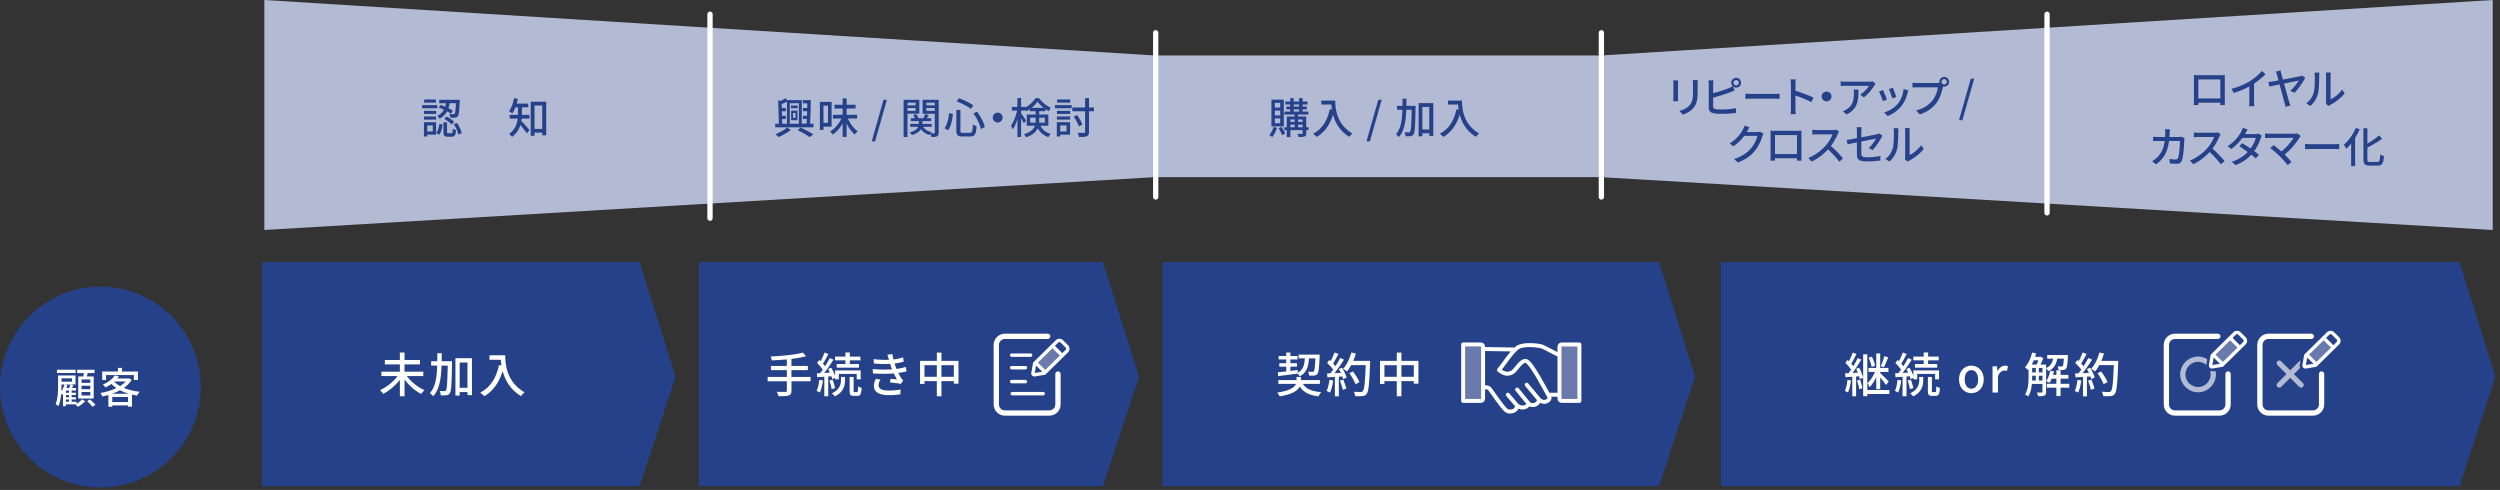 <svg xmlns="http://www.w3.org/2000/svg" xml:space="preserve" id="レイヤー_1" width="944" height="185" x="0" y="0" style="enable-background:new 0 0 944 185" version="1.1"><rect width="100%" height="100%" fill="#333333" stroke="none"/><style>.st1{fill:#244189}.st2{fill:#fff}.st3{fill:#ff0;stroke:#fff;stroke-width:2;stroke-linecap:round;stroke-linejoin:round;stroke-miterlimit:10}.st4{fill:none}.st4,.st5{stroke:#fff;stroke-width:1.5;stroke-linecap:round;stroke-linejoin:round;stroke-miterlimit:10}.st5,.st6{fill:#6b7aac}.st7{stroke:#fff;stroke-linecap:round;stroke-linejoin:round;stroke-miterlimit:10}.st10,.st7,.st9{fill:none;stroke-width:2}.st9{stroke:#b2bad4;stroke-linecap:round;stroke-linejoin:round;stroke-miterlimit:10}.st10{stroke:#244189}</style><path d="M941.25 86.84V0L604.56 20.95h-168.6L99.81 0v86.84l336.15-19.95h168.6z" style="fill:#b2bad4"/><path d="M241.52 183.61H98.96V98.96h142.56l13.59 43.27zM416.49 183.61H263.94V98.96h152.55l13.6 43.27zM626.45 183.61H438.92V98.96h187.53l13.59 43.27zM928.7 183.61H649.79V98.96H928.7l13.59 43.27z" class="st1"/><path d="M153.61 142c1.6 2.18 4.19 4.25 6.64 5.31-.4.34-.92 1.01-1.22 1.44-2.27-1.13-4.57-3.17-6.28-5.4v6.28h-1.76v-6.21c-1.71 2.21-4.02 4.16-6.27 5.31-.29-.41-.85-1.06-1.22-1.42 2.45-1.08 5.02-3.13 6.61-5.31h-6.09v-1.66h6.97v-2.74h-5.67v-1.66h5.67v-2.83h1.76v2.83h5.82v1.66h-5.82v2.74h7.08V142h-6.22zM170.71 136.41s0 .59-.02.81c-.14 7.78-.27 10.44-.83 11.25-.36.52-.7.7-1.28.79-.5.07-1.3.07-2.12.04-.02-.5-.2-1.22-.49-1.67.79.04 1.51.05 1.82.05.29 0 .45-.04.61-.31.38-.49.52-2.84.67-9.33h-2.34c-.16 4.81-.77 8.97-3.15 11.6-.27-.38-.85-.94-1.24-1.19 2.12-2.34 2.63-6.05 2.75-10.41h-2.29v-1.64h2.32c.02-.99.02-2 .02-3.04h1.66c0 1.03 0 2.05-.02 3.04h3.93zm7.5-1.15v13.94h-1.69v-1.15h-2.95v1.3h-1.6v-14.08h6.24zm-1.69 11.18v-9.56h-2.95v9.56h2.95zM190.78 134.16c0 3.26.41 9.94 7.27 13.99-.38.29-1.06 1.01-1.35 1.42-4.09-2.47-6.01-6.14-6.9-9.45-1.33 4.34-3.58 7.49-6.91 9.49-.32-.34-1.1-1.04-1.55-1.35 3.87-2 6.05-5.55 7.09-10.43l.92.16c-.13-.76-.2-1.49-.23-2.14h-4.29v-1.69h5.95z" class="st2"/><path d="M165.12 40.87h-5.71v-1.18h5.71v1.18zm-.44 9.99h-3.35v.67h-1.25v-5.38h4.59v4.71zm-.01-7.84h-4.56v-1.15h4.56v1.15zm-4.56.97h4.56v1.17h-4.56v-1.17zm4.51-5.25h-4.45v-1.17h4.45v1.17zm-3.28 8.61v2.3h2.08v-2.3h-2.08zm3.38 2.84c.7-.78 1.02-2.15 1.18-3.44l1.2.3c-.16 1.41-.48 2.91-1.3 3.83l-1.08-.69zm1.66-10.55c.56.18 1.14.4 1.73.66.13-.43.22-.88.3-1.33h-2.56v-1.28h7.75s0 .42-.02.59c-.16 3.7-.3 5.12-.72 5.6-.27.35-.56.48-1.01.53-.37.05-1.07.05-1.79.02-.02-.42-.16-.99-.38-1.36.66.06 1.25.06 1.49.06.24.02.38-.02.51-.18.21-.27.37-1.3.48-3.99h-2.4c-.1.64-.24 1.28-.45 1.89.66.32 1.25.66 1.68.94l-.72 1.15c-.38-.29-.9-.59-1.46-.9-.58 1.09-1.46 2.06-2.83 2.77-.16-.34-.54-.83-.86-1.07 1.23-.56 2-1.38 2.5-2.31-.64-.3-1.31-.58-1.94-.78l.7-1.01zm4.08 10.68c.38 0 .45-.21.5-1.76.26.24.85.46 1.23.56-.14 1.98-.51 2.5-1.57 2.5h-1.57c-1.3 0-1.6-.42-1.6-1.74v-3.7h1.36v3.68c0 .4.06.46.46.46h1.19zm-1.82-6.31c1.01.53 2.26 1.38 2.83 2.03l-.93.98c-.56-.66-1.76-1.55-2.77-2.14l.87-.87zm3.93 2.42c.85 1.18 1.55 2.75 1.78 3.84l-1.31.54c-.19-1.07-.88-2.71-1.68-3.91l1.21-.47zM197 44.79c-.05.3-.08.61-.14.91.8.78 2.64 2.87 3.1 3.39l-1.02 1.28c-.53-.8-1.6-2.18-2.45-3.15-.53 1.65-1.47 3.25-3.17 4.48-.21-.32-.75-.91-1.06-1.14 2.26-1.6 2.99-3.78 3.23-5.78h-3.04v-1.41h3.14V40.52h-.98c-.34.88-.75 1.68-1.18 2.32-.27-.26-.86-.66-1.22-.86.91-1.17 1.54-3.04 1.9-4.91l1.42.27c-.13.61-.27 1.22-.43 1.79h4.37v1.39h-2.38v2.86h2.83v1.41H197zm9.25-6.37V51.1h-1.5v-1.02h-2.91v1.2h-1.44V38.42h5.85zm-1.5 10.26v-8.85h-2.91v8.85h2.91zM307.17 46.71v1.38h-14.45v-1.38h1.38l-.24-8.85 1.06.22c.61-.32 1.22-.69 1.63-.98l.64.7h5.57v8.9h1.81c.03-.54.06-1.15.1-1.79h-1.49v-1.22h1.54c.03-.56.05-1.12.06-1.7h-1.58v-1.22h1.62c0-.59.02-1.18.02-1.74h-1.71v-1.22h3.03c-.03 2.79-.14 6.45-.29 8.88h1.3zm-8.57 2.39c-1.25.94-3.15 2.02-4.64 2.64-.29-.29-.8-.78-1.17-1.04 1.54-.62 3.46-1.68 4.43-2.53l1.38.93zm-3.23-2.39h1.78v-8.29c-.66.32-1.34.61-1.98.85l.03 1.52h1.52v1.22h-1.49l.06 1.7h1.41v1.22h-1.38l.05 1.78zm2.85-7.74v7.75h3.43v-7.75h-3.43zm2.99 1.89h-2.56v-.98h2.56v.98zm-2.46.91h2.35v3.62h-2.35v-3.62zm.69 2.7h.94v-1.79h-.94v1.79zm2.86 3.7c1.73.8 3.68 1.82 4.83 2.56l-1.41 1.02c-1.06-.74-2.85-1.79-4.53-2.59l1.11-.99zM310.94 47.82v1.25h-1.36v-10.6h4.43v9.35h-3.07zm0-7.91v6.47h1.71v-6.47h-1.71zm9.22 4.87c.87 1.92 2.26 3.78 3.7 4.8-.37.27-.85.83-1.12 1.22-1.12-.98-2.21-2.5-3.06-4.15v5.07h-1.5v-5.11c-.99 1.74-2.29 3.25-3.75 4.18-.22-.35-.67-.88-1.01-1.15 1.75-.96 3.35-2.86 4.29-4.87h-3.2v-1.42h3.67v-2.37h-3.09v-1.42h3.09v-2.4h1.5v2.4h3.39v1.42h-3.39v2.37h3.97v1.42h-3.49zM333.61 37.69h1.28l-4.45 15.67h-1.28l4.45-15.67zM342.67 42.92v8.82h-1.47V37.69h5.94v5.23h-4.47zm0-4.16v1.04h3.07v-1.04h-3.07zm3.07 3.12v-1.1h-3.07v1.1h3.07zm8.69 8.18c0 .75-.13 1.17-.61 1.41-.43.24-1.14.26-2.13.26-.05-.32-.19-.83-.34-1.22-.13.18-.22.34-.3.48-1.46-.4-2.54-1.17-3.27-2.23-.51.83-1.52 1.63-3.42 2.24-.18-.29-.58-.74-.88-.99 2.05-.54 2.91-1.36 3.27-2.14h-3.06v-1.09h3.28v-1.07h-3.03v-1.09h1.5c-.14-.38-.38-.83-.62-1.18l1.14-.35c.35.48.69 1.09.82 1.54h1.9c.24-.48.53-1.1.67-1.55l1.34.4c-.24.4-.51.8-.75 1.15h1.67v1.09h-3.31v1.07h3.54v1.09h-3.28c.66 1.01 1.79 1.73 3.31 2.03-.13.11-.26.27-.38.43.53.02 1.04.02 1.22.02.19 0 .26-.08.26-.29v-7.11h-4.59v-5.27h6.07v12.37zm-4.64-11.3v1.04h3.17v-1.04h-3.17zm3.17 3.14v-1.12h-3.17v1.12h3.17zM359.83 43.02c-.24 2.16-.7 4.64-1.79 6.18l-1.38-.8c1.01-1.39 1.5-3.59 1.71-5.67l1.46.29zm2.82-1.51v7.78c0 .75.16.88.98.88h2.59c.88 0 1.02-.54 1.15-3.17.35.27.98.56 1.38.64-.19 3.01-.61 3.89-2.42 3.89h-2.87c-1.84 0-2.35-.5-2.35-2.24v-7.78h1.54zm-.48-4.4c1.87.64 4.13 1.82 5.39 2.69l-.98 1.31c-1.22-.94-3.49-2.15-5.38-2.87l.97-1.13zm6.74 5.04c1.39 1.79 2.56 4.16 2.95 5.83l-1.49.72c-.34-1.63-1.49-4.1-2.8-5.86l1.34-.69zM378.59 44.39c0 1.02-.83 1.86-1.86 1.86s-1.86-.83-1.86-1.86.83-1.86 1.86-1.86 1.86.84 1.86 1.86zM392.89 47.48c.91 1.81 2.15 2.53 3.86 3.07-.34.3-.71.82-.87 1.25-1.74-.67-3.04-1.54-4-3.39-.62 1.34-1.89 2.58-4.43 3.41-.14-.3-.56-.88-.82-1.12 2.64-.83 3.73-1.98 4.16-3.22h-3.09v-4.23h3.34v-1.26h-2.24v-.77c-.43.3-.86.58-1.31.8-.08-.19-.19-.42-.32-.64v.38h-1.6v1.01c.43.56 1.62 2.31 1.86 2.71l-.8 1.17c-.21-.5-.64-1.34-1.06-2.1v7.17h-1.39v-6.74c-.48 1.5-1.09 2.91-1.73 3.83-.16-.4-.5-.98-.72-1.3.96-1.33 1.87-3.7 2.34-5.75h-2v-1.38h2.11v-3.35h1.39v3.35h1.6v.19c1.6-.85 3.06-2.24 3.84-3.52h1.34c1.12 1.55 2.83 2.95 4.5 3.62-.29.37-.59.9-.78 1.31-.43-.22-.88-.5-1.33-.8v.8h-2.35v1.26h3.47v4.23h-2.97zm-1.87-1.17c.03-.24.03-.46.03-.7v-1.18H389v1.89h2.02zm3.11-5.57c-.94-.72-1.81-1.57-2.38-2.38-.53.8-1.34 1.65-2.27 2.38h4.65zm-1.73 3.69v1.22c0 .22 0 .45-.02.67h2.14v-1.89h-2.12zM398.33 39.69h6.35v1.18h-6.35v-1.18zm5.73 11.17h-3.7v.67h-1.31v-5.38h5.01v4.71zm-4.98-9h5.03v1.15h-5.03v-1.15zm0 2.13h5.03v1.17h-5.03v-1.17zm5.04-5.25h-4.95v-1.17h4.95v1.17zm-3.76 8.61v2.3h2.37v-2.3h-2.37zm12.71-5.34h-1.87v7.78c0 .96-.22 1.39-.8 1.65-.56.24-1.55.29-2.95.29-.08-.43-.32-1.12-.54-1.57 1.07.03 2.08.03 2.4.02.3 0 .42-.1.42-.38v-7.78h-4.83v-1.44h4.83v-3.52h1.47v3.52h1.87v1.43zm-5.68 5.73c-.34-1.01-1.15-2.56-1.94-3.7l1.25-.59c.82 1.1 1.65 2.59 1.98 3.59l-1.29.7zM482.19 48.28c-.4 1.31-1.09 2.62-1.81 3.47-.26-.22-.82-.59-1.12-.77.72-.75 1.31-1.87 1.62-3.03l1.31.33zm2.57-.56h-4.66V37.64h4.66v10.08zm-1.35-8.87h-2.02v1.78h2.02v-1.78zm0 2.92h-2.02v1.81h2.02v-1.81zm0 2.93h-2.02v1.82h2.02V44.7zm.53 3.25c.51.78 1.07 1.82 1.33 2.51l-1.17.56c-.21-.69-.78-1.79-1.28-2.59l1.12-.48zm10.15 1.2h-.85v1.15c0 .66-.14 1.01-.61 1.22-.48.21-1.22.21-2.32.21-.05-.34-.22-.86-.4-1.2.74.03 1.47.03 1.68.02.22 0 .27-.06.27-.26v-1.14h-4.63v2.61h-1.33v-2.61h-.94v-1.09h.94v-4.05h2.95v-.77h-3.83v-1.1h2.16v-.85h-1.44v-1.06h1.44v-.78h-1.84v-1.1h1.84v-1.3h1.31v1.3h2.05v-1.3h1.33v1.3h1.84v1.1h-1.84v.78h1.58v1.06h-1.58v.85h2.18v1.1h-3.89v.77h3.07v4.05h.85v1.09zm-6.85-4.04v.94h1.62v-.94h-1.62zm0 2.95h1.62v-1.02h-1.62v1.02zm1.26-7.83h2.05v-.78h-2.05v.78zm0 1.91h2.05v-.85h-2.05v.85zm1.67 2.97v.94h1.7v-.94h-1.7zm1.69 2.95v-1.02h-1.7v1.02h1.7zM504.21 37.97c0 2.9.37 8.84 6.47 12.44-.34.26-.94.9-1.2 1.26-3.63-2.19-5.35-5.46-6.13-8.4-1.18 3.86-3.19 6.66-6.15 8.44-.29-.3-.98-.93-1.38-1.2 3.44-1.78 5.38-4.93 6.31-9.27l.82.14c-.11-.67-.18-1.33-.21-1.9h-3.81v-1.5h5.28zM520.44 37.69h1.28l-4.45 15.67h-1.28l4.45-15.67zM534.53 39.98s0 .53-.02.72c-.13 6.91-.24 9.28-.74 10-.32.46-.62.62-1.14.7-.45.06-1.15.06-1.89.03-.02-.45-.18-1.09-.43-1.49.7.03 1.34.05 1.62.05.26 0 .4-.03.54-.27.34-.43.46-2.53.59-8.29H531c-.14 4.27-.69 7.97-2.8 10.31a5.03 5.03 0 0 0-1.1-1.06c1.89-2.08 2.34-5.38 2.45-9.25h-2.03v-1.46h2.06c.02-.88.02-1.78.02-2.71h1.47c0 .91 0 1.83-.02 2.71h3.48zm6.68-1.03v12.39h-1.5v-1.02h-2.62v1.15h-1.42V38.95h5.54zm-1.51 9.94v-8.5h-2.62v8.5h2.62zM552.05 37.97c0 2.9.37 8.84 6.47 12.44-.34.26-.94.9-1.2 1.26-3.63-2.19-5.35-5.46-6.13-8.4-1.18 3.86-3.19 6.66-6.15 8.44-.29-.3-.98-.93-1.38-1.2 3.44-1.78 5.38-4.93 6.31-9.27l.82.14c-.11-.67-.18-1.33-.21-1.9h-3.81v-1.5h5.28zM633.6 31.55v5.36c0 .42.03.98.06 1.3h-1.84c.02-.27.06-.83.06-1.3v-5.36c0-.29-.02-.85-.06-1.18h1.84c-.02.33-.06.73-.06 1.18zm7.43.16v2.85c0 3.67-.58 5.03-1.76 6.37-1.04 1.22-2.66 1.95-3.83 2.34l-1.33-1.39c1.52-.38 2.85-.99 3.84-2.08 1.12-1.28 1.33-2.53 1.33-5.33v-2.75c0-.58-.05-1.06-.1-1.47h1.9c-.02.4-.05.88-.05 1.46zM655.58 29.39c1.01 0 1.84.83 1.84 1.86s-.83 1.84-1.84 1.84c-.5 0-.93-.19-1.26-.5l.67 1.55c-.53.21-1.17.5-1.68.69-1.71.69-4.4 1.49-6.42 2.02v3.27c0 .77.34.96 1.09 1.12.48.08 1.23.11 2 .11 1.68 0 4.19-.18 5.52-.53v1.84c-1.46.21-3.86.32-5.62.32-.99 0-1.95-.05-2.62-.16-1.3-.24-2.03-.88-2.03-2.23v-8.76c0-.38-.03-1.04-.11-1.47h1.87c-.05.43-.1 1.01-.1 1.47v3.35c1.89-.46 4.29-1.22 5.84-1.87.53-.21 1.02-.45 1.52-.77a1.87 1.87 0 0 1-.53-1.3c0-1.02.83-1.85 1.86-1.85zm0 2.85c.54 0 .99-.45.99-.99s-.45-1.01-.99-1.01c-.56 0-1.01.46-1.01 1.01 0 .54.45.99 1.01.99zM661.46 35.46h8.71c.77 0 1.39-.06 1.79-.1v1.98c-.35-.02-1.09-.08-1.79-.08h-8.71c-.88 0-1.84.03-2.38.08v-1.98c.52.03 1.52.1 2.38.1zM676.24 31.78c0-.51-.05-1.25-.14-1.79h1.97c-.05.53-.11 1.23-.11 1.79v2.5c2.13.64 5.17 1.78 6.77 2.56l-.72 1.75c-1.68-.91-4.29-1.92-6.05-2.5v4.95c0 .5.05 1.47.13 2.05h-1.97c.08-.56.13-1.42.13-2.05v-9.26zM691.57 36.42c0 1.02-.83 1.86-1.86 1.86s-1.86-.83-1.86-1.86.83-1.86 1.86-1.86 1.86.83 1.86 1.86zM707.69 32.35c-.69 1.17-2.21 3.2-3.92 4.42l-1.33-1.07c1.41-.82 2.8-2.4 3.26-3.31h-8.77c-.64 0-1.2.05-1.89.1V30.7c.59.08 1.25.14 1.89.14h8.95c.35 0 1.07-.05 1.33-.11l1.01.94c-.15.18-.4.49-.53.68zM697.3 43.22l-1.47-1.2c.46-.16 1.02-.42 1.54-.78 2.29-1.47 2.66-3.49 2.66-6.15 0-.43-.02-.82-.1-1.28h1.83c-.01 4.18-.25 7.25-4.46 9.41zM712.49 37.62l-1.52.56c-.27-.85-1.1-3.03-1.46-3.65l1.5-.54c.37.73 1.17 2.75 1.48 3.63zm7.79-2.5c-.43 1.71-1.12 3.41-2.24 4.83-1.47 1.89-3.46 3.19-5.27 3.87l-1.33-1.36c1.81-.51 3.92-1.73 5.25-3.38 1.1-1.38 1.9-3.46 2.13-5.47l1.76.56c-.14.41-.24.69-.3.95zm-4.26 1.5-1.5.54c-.19-.75-.91-2.75-1.28-3.52l1.5-.5c.29.68 1.08 2.78 1.28 3.48zM734.12 29.05c1.02 0 1.86.83 1.86 1.84 0 1.02-.83 1.84-1.86 1.84-.14 0-.29-.02-.43-.05-.02.1-.05.21-.06.3-.37 1.63-1.1 4.16-2.4 5.87-1.46 1.89-3.46 3.43-6.35 4.34l-1.38-1.5c3.12-.77 4.93-2.15 6.26-3.81 1.09-1.41 1.78-3.46 2-4.91h-7.88c-.67 0-1.31.03-1.73.06v-1.79c.45.05 1.2.11 1.73.11h7.76c.19 0 .43 0 .69-.03a1.848 1.848 0 0 1 1.79-2.27zm0 2.84c.54 0 1.01-.45 1.01-.99s-.46-1.01-1.01-1.01-.99.46-.99 1.01c0 .54.45.99.99.99zM744.17 29.71h1.28L741 45.38h-1.28l4.45-15.67zM659.77 49.47c-.06.13-.14.27-.22.4h3.84c.45 0 .9-.05 1.2-.16l1.31.8c-.16.26-.34.66-.45.98-.43 1.54-1.38 3.68-2.82 5.44-1.47 1.82-3.41 3.28-6.4 4.43l-1.49-1.33c3.09-.93 4.99-2.34 6.42-4 1.18-1.36 2.15-3.38 2.43-4.72h-4.99c-1.02 1.38-2.38 2.8-4.07 3.92l-1.41-1.06c2.79-1.66 4.27-3.89 5.03-5.3.19-.32.46-.98.59-1.44l1.86.61c-.31.49-.65 1.11-.83 1.43zM670.09 49.39h8.69c.37 0 .94 0 1.47-.02-.03.43-.03.93-.03 1.38v7.86c0 .56.03 1.94.03 2.06h-1.74c.02-.08.02-.45.03-.9h-8.29c0 .43 0 .82.02.9h-1.74c.02-.14.05-1.42.05-2.06v-7.86c0-.42 0-.98-.03-1.39.63.03 1.14.03 1.54.03zm.15 8.79h8.31v-7.19h-8.31v7.19zM693.97 50.56c-.56 1.31-1.5 3.12-2.62 4.56 1.65 1.41 3.58 3.47 4.58 4.69l-1.41 1.25c-1.06-1.44-2.66-3.2-4.24-4.67-1.71 1.82-3.87 3.54-6.16 4.61l-1.3-1.36c2.59-.99 4.99-2.91 6.58-4.69 1.09-1.22 2.16-2.98 2.54-4.23h-5.87c-.62 0-1.49.08-1.75.1v-1.81c.32.05 1.25.11 1.75.11H692c.59 0 1.12-.06 1.39-.16l1.04.77c-.11.16-.35.56-.46.83zM701.17 53.78c-1.54.3-2.88.59-3.54.74l-.3-1.68c.74-.1 2.19-.35 3.84-.66v-2.53c0-.51-.03-1.15-.11-1.63h1.91c-.08.48-.13 1.14-.13 1.63v2.23c2.54-.5 5.11-1.01 5.79-1.17.4-.1.74-.19.98-.34l1.2.94c-.13.19-.32.5-.45.74-.72 1.33-2.06 3.43-3.3 4.66l-1.39-.82c1.14-1.04 2.26-2.67 2.72-3.57-.37.08-2.96.59-5.55 1.12v4.53c0 1.06.35 1.41 2.19 1.41 1.78 0 3.43-.18 5.03-.5l-.06 1.73c-1.39.19-3.12.34-4.99.34-3.28 0-3.83-.83-3.83-2.54v-4.63zM714.67 56.11c.46-1.42.46-4.55.46-6.39 0-.54-.03-.93-.13-1.3h1.86c-.02.13-.08.72-.08 1.28 0 1.82-.06 5.23-.5 6.83a8.984 8.984 0 0 1-2.85 4.48L711.9 60c1.39-.96 2.3-2.41 2.77-3.89zm4.72 3.03v-9.48c0-.66-.1-1.18-.1-1.28h1.86c-.02.1-.08.62-.08 1.28v8.85c1.39-.62 3.2-1.98 4.35-3.68l.98 1.38c-1.36 1.81-3.62 3.49-5.46 4.42-.29.16-.48.3-.61.4l-1.06-.88c.07-.27.12-.64.12-1.01zM829.95 28.39h8.69c.37 0 .94 0 1.47-.02-.03.43-.03.93-.03 1.38v7.86c0 .56.03 1.94.03 2.06h-1.74c.02-.08.02-.45.03-.9h-8.29c0 .43 0 .82.02.9h-1.74c.02-.14.05-1.42.05-2.06v-7.86c0-.42 0-.98-.03-1.39.63.03 1.14.03 1.54.03zm.14 8.79h8.31v-7.19h-8.31v7.19zM849.65 30.58c1.66-1.02 3.36-2.51 4.45-3.81l1.34 1.28a27.09 27.09 0 0 1-4.31 3.51v6.64c0 .66.03 1.54.11 1.89h-1.99c.05-.35.1-1.23.1-1.89v-5.57c-1.68.91-3.79 1.84-5.91 2.48l-.79-1.58c2.82-.75 5.22-1.84 7-2.95zM861.44 27.94c.16.56.37 1.3.59 2.11 2.64-.5 5.76-1.09 6.45-1.25.27-.05.59-.14.82-.26l1.14.83c-.75 1.6-2.71 4.31-4.03 5.67l-1.62-.77c1.25-1.02 2.67-2.88 3.23-3.84-.48.08-3.02.59-5.57 1.1.78 2.8 1.66 6.03 1.95 6.99.1.34.32.99.45 1.36l-1.87.45c-.06-.4-.18-.96-.32-1.44-.26-.9-1.15-4.27-1.89-7.01-1.75.35-3.25.67-3.79.8l-.45-1.71c.59-.06 1.09-.11 1.7-.21.27-.05 1.07-.19 2.13-.4-.24-.91-.45-1.65-.56-2.02-.19-.64-.32-1.01-.48-1.3l1.86-.42c.03.38.13.83.26 1.32zM873.61 35.11c.46-1.42.46-4.55.46-6.39 0-.54-.03-.93-.13-1.3h1.86c-.02.13-.08.72-.08 1.28 0 1.82-.06 5.23-.5 6.83a8.984 8.984 0 0 1-2.85 4.48L870.85 39c1.39-.96 2.3-2.41 2.76-3.89zm4.73 3.03v-9.48c0-.66-.1-1.18-.1-1.28h1.86c-.02.1-.08.62-.08 1.28v8.85c1.39-.62 3.2-1.98 4.35-3.68l.98 1.38c-1.36 1.81-3.62 3.49-5.46 4.42-.29.16-.48.3-.61.4l-1.06-.88c.07-.27.12-.64.12-1.01zM819.28 50.15c-.02.54-.05 1.07-.08 1.57h3.46c.42 0 .78-.05 1.1-.1l1.12.54c-.05.27-.1.62-.11.82-.05 1.62-.26 6.19-.96 7.76-.34.74-.88 1.09-1.86 1.09-.86 0-1.79-.05-2.61-.11l-.19-1.68c.82.11 1.66.19 2.32.19.48 0 .74-.14.91-.54.54-1.12.75-4.74.75-6.47h-4.1c-.59 4.45-2.18 6.9-4.93 8.84l-1.47-1.2c.58-.3 1.28-.8 1.84-1.34 1.55-1.46 2.53-3.39 2.93-6.29h-2.43c-.59 0-1.34.02-1.95.06v-1.66c.61.05 1.33.1 1.95.1h2.58c.03-.48.05-.99.05-1.54 0-.35-.05-1.01-.11-1.38h1.87c-.03.36-.06.96-.08 1.34zM838.05 51.56c-.56 1.31-1.5 3.12-2.62 4.56 1.65 1.41 3.58 3.47 4.58 4.69l-1.41 1.25c-1.06-1.44-2.66-3.2-4.24-4.67-1.71 1.82-3.87 3.54-6.16 4.61l-1.3-1.36c2.59-.99 4.99-2.91 6.58-4.69 1.09-1.22 2.16-2.98 2.54-4.23h-5.87c-.62 0-1.49.08-1.75.1v-1.81c.32.05 1.25.11 1.75.11h5.94c.59 0 1.12-.06 1.39-.16l1.04.77c-.12.16-.36.56-.47.83zM847.89 50.31c-.06.11-.11.21-.18.32h3.86c.45 0 .9-.06 1.2-.18l1.3.8c-.14.27-.32.67-.43.99-.45 1.39-1.28 3.2-2.45 4.83.67.48 1.3.96 1.79 1.36l-1.18 1.41c-.45-.42-1.06-.91-1.71-1.44-1.42 1.55-3.33 2.96-5.94 3.95l-1.46-1.28c2.74-.83 4.67-2.23 6.05-3.68-1.1-.8-2.26-1.58-3.19-2.18l1.1-1.14a50.6 50.6 0 0 1 3.15 2.02c.94-1.3 1.7-2.87 2-4.03h-5.06c-1.06 1.46-2.51 3.01-4.23 4.19l-1.36-1.06c2.77-1.71 4.35-4.03 5.12-5.46.19-.34.48-.98.61-1.44l1.83.58c-.31.5-.65 1.12-.82 1.44zM868.31 51.94c-1.15 1.89-3.2 4.48-5.65 6.4.94.94 1.99 2.06 2.62 2.83l-1.47 1.18c-.64-.86-1.94-2.3-2.96-3.36-.96-.94-2.71-2.48-3.6-3.1l1.31-1.07c.61.45 1.81 1.42 2.88 2.37 2.11-1.62 3.79-3.76 4.58-5.14h-9c-.64 0-1.39.06-1.73.1v-1.79c.43.06 1.18.13 1.73.13h9.25c.51 0 .96-.05 1.23-.14l1.26 1.04c-.17.2-.34.39-.45.55zM872.78 54.46h8.71c.77 0 1.39-.06 1.79-.1v1.98c-.35-.02-1.09-.08-1.79-.08h-8.71c-.88 0-1.84.03-2.38.08v-1.98c.53.03 1.52.1 2.38.1zM891.02 48.79c-.48 1.12-1.06 2.22-1.73 3.28v10.66h-1.49v-8.56c-.59.75-1.23 1.44-1.86 2.02-.16-.38-.62-1.18-.9-1.55 1.78-1.49 3.49-3.87 4.51-6.32l1.47.47zm6.69 12.36c.83 0 .94-.56 1.07-2.85.37.27.98.54 1.39.64-.19 2.66-.62 3.6-2.37 3.6h-3.03c-1.81 0-2.34-.54-2.34-2.48v-11.6h1.49v5.73c1.67-.93 3.35-2.08 4.45-3.09l1.07 1.3c-1.52 1.17-3.6 2.32-5.52 3.31v4.37c0 .91.16 1.07.99 1.07h2.8z" class="st1"/><path d="M306.08 143.96h-7.22v3.53c0 1.1-.31 1.57-1.06 1.82-.74.27-1.96.31-3.82.29-.11-.45-.43-1.21-.7-1.66 1.44.05 2.88.05 3.29.04.4 0 .54-.13.54-.5v-3.51h-7.24v-1.64h7.24v-2.56h-6.01v-1.6h6.01v-2.45c-1.93.16-3.89.29-5.71.36-.02-.41-.23-1.1-.4-1.46 4.25-.2 9.33-.67 12.14-1.48l1.24 1.37c-1.57.45-3.48.76-5.53 1.01v2.65h6.19v1.6h-6.19v2.56h7.22v1.63zM310.74 143.65c-.23 1.69-.61 3.44-1.17 4.57-.27-.18-.9-.47-1.22-.59.52-1.08.85-2.68 1.01-4.21l1.38.23zm2-1.49v7.47h-1.48v-7.36c-.97.05-1.87.13-2.67.16l-.16-1.46 1.26-.07c.31-.4.65-.85.97-1.31-.52-.81-1.39-1.78-2.14-2.54l.85-1.12c.16.14.32.31.49.47.56-1.01 1.13-2.3 1.46-3.28l1.48.54c-.63 1.22-1.4 2.67-2.05 3.66.31.34.58.67.79.97.68-1.06 1.33-2.18 1.78-3.1l1.39.63c-1.01 1.6-2.3 3.51-3.48 5.01l2.12-.13c-.2-.47-.45-.94-.68-1.35l1.19-.5c.59.95 1.15 2.12 1.48 3.06v-2.05H325v3.37h-1.5v-2.03h-6.75v2.03h-1.42v-.56l-1.08.5c-.07-.32-.18-.68-.32-1.1l-1.19.09zm1.62 1.2c.43 1.01.81 2.34.94 3.19l-1.3.4c-.07-.86-.43-2.2-.85-3.22l1.21-.37zm3.19-1.02h1.51v1.24c0 1.82-.41 4.39-3.78 6.09-.27-.32-.77-.83-1.17-1.13 3.08-1.49 3.44-3.6 3.44-4.99v-1.21zm1.69-6.29h-3.93v-1.39h3.93v-1.57h1.66v1.57h4v1.39h-4v1.39h3.44v1.39h-8.39v-1.39h3.29v-1.39zm4.34 12.03c.32 0 .4-.29.43-2.2.32.25.94.5 1.35.61-.13 2.38-.5 2.99-1.62 2.99h-1.3c-1.35 0-1.62-.45-1.62-1.94v-5.22h1.51v5.22c0 .47.04.54.34.54h.91zM335.06 133.93l1.93-.22c.07.67.22 1.35.38 2.03 1.26-.16 2.49-.43 3.64-.81l.23 1.64c-1.01.29-2.23.54-3.46.7.13.38.23.74.36 1.06.11.31.23.63.36.97 1.48-.18 2.67-.49 3.53-.76l.29 1.69c-.86.22-1.93.43-3.12.59.34.7.72 1.37 1.12 1.96.22.32.45.58.74.85l-.9 1.33c-1.01-.23-2.81-.43-4.07-.56l.14-1.37c.86.09 1.94.2 2.5.25-.47-.74-.88-1.51-1.22-2.27-2.2.18-5.13.18-7.89 0l-.09-1.67c2.7.27 5.28.27 7.31.11-.11-.27-.22-.54-.31-.79-.16-.47-.29-.88-.41-1.26-1.73.09-3.89.07-6.14-.14l-.11-1.64c2.14.23 4.11.32 5.8.23a.983.983 0 0 1-.05-.16c-.16-.55-.34-1.17-.56-1.76zm-3.31 11.45c0 1.42 1.3 2.09 3.92 2.09 1.69 0 3.1-.13 4.39-.4l-.09 1.82c-1.26.2-2.77.32-4.29.32-3.57 0-5.65-1.06-5.69-3.49-.02-1.08.34-1.89.76-2.7l1.76.34c-.42.62-.76 1.25-.76 2.02zM361.92 136.27v8.61h-1.75v-.97h-4.68v5.73h-1.75v-5.73h-4.66v1.06h-1.67v-8.7h6.34v-3.13h1.75v3.13h6.42zm-8.18 6v-4.36h-4.66v4.36h4.66zm6.43 0v-4.36h-4.68v4.36h4.68zM491.98 144.95c1.19 1.93 3.42 2.84 6.93 3.13-.38.38-.83 1.1-1.03 1.58-3.49-.43-5.69-1.51-7.08-3.71-.77 1.51-2.77 2.95-7.58 3.71-.2-.4-.63-1.04-.97-1.4 4.95-.76 6.61-2.07 7.11-3.31h-6.66v-1.44h6.86v-1.19h1.71v1.19h7.15v1.44h-6.44zm-9.49-4.36c.88-.09 1.98-.22 3.19-.34v-1.8h-2.61v-1.3h2.61v-1.42h-2.86v-1.3h2.86v-1.31h1.57v1.31h2.7v1.3h-2.7v1.42h2.49v1.3h-2.49v1.6l2.77-.34.04 1.03c2.02-1.1 2.48-2.88 2.65-5.42h-2.34v-1.42h7.94s0 .47-.02.67c-.18 4.39-.36 6.05-.83 6.63-.31.4-.65.54-1.15.59-.43.05-1.19.05-1.96.04-.04-.45-.2-1.12-.45-1.49.7.07 1.35.07 1.62.07s.43-.04.59-.22c.25-.34.43-1.6.58-4.86h-2.41c-.23 3.17-.9 5.4-3.53 6.77-.14-.31-.49-.76-.77-1.04-2.63.38-5.35.72-7.31.97l-.18-1.44zM503.41 143.67c-.23 1.69-.65 3.44-1.21 4.59-.27-.2-.94-.5-1.28-.63.54-1.08.88-2.66 1.06-4.21l1.43.25zm3.33-4.81c.74 1.17 1.48 2.7 1.73 3.69l-1.28.61c-.07-.29-.18-.63-.32-1.01l-1.33.09v7.42h-1.49v-7.33c-1.03.05-1.98.11-2.81.16l-.14-1.48 1.26-.04c.34-.43.68-.9 1.04-1.4-.56-.79-1.48-1.76-2.27-2.52l.81-1.12c.16.14.32.29.49.43.56-.99 1.15-2.29 1.48-3.26l1.51.54c-.65 1.22-1.4 2.65-2.05 3.62.34.36.65.72.88 1.04.7-1.08 1.35-2.2 1.82-3.13l1.42.61c-1.03 1.64-2.38 3.62-3.58 5.11l2.39-.09c-.23-.5-.49-.99-.76-1.44l1.2-.5zm.45 4.47c.49 1.08.97 2.48 1.17 3.4l-1.33.47c-.16-.94-.65-2.36-1.1-3.46l1.26-.41zm10.16-6.27c-.31 7.94-.54 10.75-1.3 11.67-.43.59-.88.76-1.58.83-.61.09-1.71.07-2.77.02-.04-.49-.23-1.21-.56-1.67 1.17.09 2.25.11 2.68.11.38 0 .58-.07.77-.31.58-.58.86-3.24 1.1-9.85h-5.49c-.49.92-1.03 1.75-1.58 2.41-.32-.29-1.08-.77-1.48-1.01 1.37-1.46 2.48-3.8 3.12-6.16l1.71.4c-.27.94-.61 1.87-.99 2.75h6.37v.81zm-5.53 8.01c-.36-1.1-1.35-2.84-2.3-4.14l1.35-.67c.97 1.22 2.03 2.94 2.43 4.05l-1.48.76zM535.6 136.27v8.61h-1.75v-.97h-4.68v5.73h-1.75v-5.73h-4.66v1.06h-1.67v-8.7h6.34v-3.13h1.75v3.13h6.42zm-8.18 6v-4.36h-4.66v4.36h4.66zm6.43 0v-4.36h-4.68v4.36h4.68zM698.94 143.65c-.22 1.69-.61 3.42-1.15 4.56-.25-.18-.88-.47-1.19-.58.52-1.08.85-2.68 1.01-4.21l1.33.23zm3.06-4.82c.67 1.21 1.3 2.79 1.5 3.82l-1.24.52c-.05-.31-.14-.68-.27-1.08l-1.13.07v7.47h-1.44v-7.36c-.92.05-1.8.13-2.56.16l-.16-1.46 1.35-.07c.29-.4.61-.83.92-1.31-.52-.81-1.4-1.82-2.18-2.59l.83-1.08c.18.16.34.32.52.5.56-1.01 1.12-2.32 1.44-3.29l1.44.52c-.63 1.24-1.39 2.7-2 3.69.29.32.56.65.77.95.65-1.06 1.26-2.18 1.69-3.1l1.35.61c-.97 1.6-2.2 3.53-3.31 5.01l1.98-.11c-.18-.49-.41-.99-.63-1.42l1.13-.45zm.33 4.52c.43 1.03.79 2.36.9 3.24l-1.21.38c-.09-.9-.43-2.23-.85-3.26l1.16-.36zm11.09 5.43h-8.32v.83h-1.57V133.8h1.57v13.47h8.32v1.51zm-4.94-6.37c-.72 1.49-1.62 2.94-2.56 3.8-.14-.45-.49-1.15-.74-1.55 1.06-.95 2.16-2.65 2.81-4.21h-2.45v-1.51h2.94v-5.46h1.48v5.46h3.11v1.51h-3.11v.41c.77.7 2.74 2.7 3.21 3.22l-1.01 1.3c-.41-.67-1.39-1.89-2.2-2.84v4.43h-1.48v-4.56zm-1.76-3.84c-.14-.95-.61-2.41-1.13-3.49l1.21-.43c.56 1.08 1.06 2.48 1.24 3.44l-1.32.48zm6.26-3.61c-.52 1.26-1.13 2.77-1.64 3.73l-1.15-.43c.47-1.01 1.04-2.63 1.33-3.78l1.46.48zM717.89 143.65c-.23 1.69-.61 3.44-1.17 4.57-.27-.18-.9-.47-1.22-.59.52-1.08.85-2.68 1.01-4.21l1.38.23zm2-1.49v7.47h-1.48v-7.36c-.97.05-1.87.13-2.66.16l-.16-1.46 1.26-.07c.31-.4.65-.85.97-1.31-.52-.81-1.39-1.78-2.14-2.54l.85-1.12c.16.14.32.31.49.47.56-1.01 1.13-2.3 1.46-3.28l1.48.54c-.63 1.22-1.41 2.67-2.05 3.66.31.34.58.67.79.97.68-1.06 1.33-2.18 1.78-3.1l1.39.63c-1.01 1.6-2.3 3.51-3.47 5.01l2.12-.13c-.2-.47-.45-.94-.68-1.35l1.19-.5c.59.95 1.15 2.12 1.48 3.06v-2.05h9.67v3.37h-1.49v-2.03h-6.75v2.03h-1.42v-.56l-1.08.5c-.07-.32-.18-.68-.32-1.1l-1.23.09zm1.62 1.2c.43 1.01.81 2.34.94 3.19l-1.3.4c-.07-.86-.43-2.2-.85-3.22l1.21-.37zm3.19-1.02h1.51v1.24c0 1.82-.41 4.39-3.78 6.09-.27-.32-.77-.83-1.17-1.13 3.08-1.49 3.44-3.6 3.44-4.99v-1.21zm1.69-6.29h-3.92v-1.39h3.92v-1.57h1.66v1.57h4v1.39h-4v1.39h3.44v1.39h-8.39v-1.39h3.29v-1.39zm4.34 12.03c.32 0 .4-.29.43-2.2.32.25.94.5 1.35.61-.13 2.38-.5 2.99-1.62 2.99h-1.3c-1.35 0-1.62-.45-1.62-1.94v-5.22h1.51v5.22c0 .47.04.54.34.54h.91zM739.73 143.27c0-3.29 2.21-5.2 4.66-5.2s4.66 1.91 4.66 5.2c0 3.3-2.21 5.19-4.66 5.19s-4.66-1.89-4.66-5.19zm7.2 0c0-2.09-.97-3.49-2.54-3.49-1.55 0-2.52 1.4-2.52 3.49 0 2.11.97 3.49 2.52 3.49 1.57.01 2.54-1.38 2.54-3.49zM752.38 138.32h1.69l.16 1.78h.05c.7-1.28 1.75-2.03 2.81-2.03.49 0 .81.07 1.12.22l-.38 1.8c-.34-.11-.59-.16-.99-.16-.81 0-1.78.56-2.39 2.12v6.18h-2.07v-9.91zM776.81 135.41c-.36 2.11-1.19 3.76-3.4 4.75-.16-.31-.49-.76-.79-1.04v8.8c0 .72-.14 1.19-.63 1.44-.5.23-1.22.25-2.4.25-.07-.38-.31-1.04-.52-1.4.86.02 1.62.02 1.84.02.23-.02.32-.09.32-.32v-2.93h-4c-.16 1.67-.54 3.4-1.39 4.7-.25-.22-.86-.59-1.19-.74 1.21-1.89 1.33-4.54 1.33-6.55v-2.86l-.16.2c-.27-.25-.88-.77-1.22-.99 1.24-1.35 2.2-3.44 2.72-5.62l1.53.34c-.13.43-.25.86-.4 1.3h1.89l.23-.07.97.61c-.29.76-.68 1.62-1.08 2.38h2.14v1.3c1.71-.76 2.36-2.02 2.65-3.55h-2.23v-1.39h7.83s0 .4-.02.58c-.13 2.92-.29 4.12-.67 4.56-.25.32-.56.45-1.03.5-.38.05-1.1.05-1.82.02-.04-.43-.18-1.01-.38-1.39.63.07 1.21.07 1.46.07.23.02.38-.02.49-.16.2-.22.32-.95.41-2.79h-2.48zm-8.86.63c-.23.56-.49 1.12-.76 1.62h1.84c.23-.47.47-1.06.67-1.62h-1.75zm-.61 6.35c0 .41 0 .85-.02 1.3h1.39v-1.82h-1.37v.52zm0-1.76h1.37v-1.71h-1.37v1.71zm2.54 0h1.35v-1.71h-1.35v1.71zm1.35 3.06v-1.82h-1.35v1.82h1.35zm10.12 2.7h-3.28v3.17h-1.58v-3.17h-3.57v-1.46h3.57v-1.94h-1.76a8.55 8.55 0 0 1-.85 1.6c-.29-.22-.92-.52-1.26-.67.74-1.01 1.26-2.47 1.55-3.96l1.39.29c-.09.43-.2.86-.32 1.3h1.26v-1.73h1.58v1.73h2.94v1.44h-2.94v1.94h3.28v1.46zM785.9 143.67c-.23 1.69-.65 3.44-1.21 4.59-.27-.2-.94-.5-1.28-.63.54-1.08.88-2.66 1.06-4.21l1.43.25zm3.33-4.81c.74 1.17 1.48 2.7 1.73 3.69l-1.28.61c-.07-.29-.18-.63-.32-1.01l-1.33.09v7.42h-1.5v-7.33c-1.03.05-1.98.11-2.81.16l-.14-1.48 1.26-.04c.34-.43.68-.9 1.04-1.4-.56-.79-1.48-1.76-2.27-2.52l.81-1.12c.16.14.32.29.49.43.56-.99 1.15-2.29 1.48-3.26l1.51.54c-.65 1.22-1.4 2.65-2.05 3.62.34.36.65.72.88 1.04.7-1.08 1.35-2.2 1.82-3.13l1.42.61c-1.03 1.64-2.38 3.62-3.58 5.11l2.39-.09c-.23-.5-.49-.99-.76-1.44l1.21-.5zm.45 4.47c.49 1.08.97 2.48 1.17 3.4l-1.33.47c-.16-.94-.65-2.36-1.1-3.46l1.26-.41zm10.15-6.27c-.31 7.94-.54 10.75-1.3 11.67-.43.59-.88.76-1.58.83-.61.09-1.71.07-2.77.02-.04-.49-.23-1.21-.56-1.67 1.17.09 2.25.11 2.68.11.38 0 .58-.07.77-.31.58-.58.86-3.24 1.1-9.85h-5.49c-.49.92-1.03 1.75-1.58 2.41-.32-.29-1.08-.77-1.48-1.01 1.37-1.46 2.49-3.8 3.12-6.16l1.71.4c-.27.94-.61 1.87-.99 2.75h6.37v.81zm-5.52 8.01c-.36-1.1-1.35-2.84-2.3-4.14l1.35-.67c.97 1.22 2.03 2.94 2.43 4.05l-1.48.76z" class="st2"/><path d="M772.96 80.38v-75M604.68 74.38v-62M436.39 74.38v-62M268.1 82.38v-77" class="st3"/><circle cx="37.91" cy="146.16" r="37.91" class="st1"/><path d="M28.92 152.47c.82-.46 1.63-1.15 2.06-1.7l1.2.7c-.7.78-1.81 1.67-2.77 2.13-.22-.24-.64-.64-.96-.9l.03-.02h-3.6v.7h-1.09v-4.61c-.08.11-.18.22-.26.32-.1-.11-.26-.27-.43-.43-.13 1.65-.43 3.38-1.04 4.71-.21-.22-.77-.64-1.06-.77.85-1.98.93-4.72.93-6.72v-4.1h6.58v3.39h-1.9l1.1.32c-.18.34-.35.69-.51 1.01h1.52v.98h-1.68v.83h1.62v.85h-1.62v.83h1.62v.85h-1.62v.85h1.87v.78zm-.36-11.63H21.5v-1.23h7.06v1.23zm-5.34 5.05c0 .56-.02 1.2-.05 1.87.51-.74.93-1.65 1.2-2.58h-1.15v.71zm0-3.02v1.26h3.97v-1.26h-3.97zm2.24 2.53c-.11.37-.24.75-.4 1.12h1.07c.18-.45.34-.96.43-1.33h-1.92l.82.21zm.59 2.09h-1.17v.83h1.17v-.83zm0 1.68h-1.17v.83h1.17v-.83zm-1.17 2.53h1.17v-.85h-1.17v.85zm6.58-9.55c.06-.42.13-.87.18-1.28h-2.5v-1.26h6.56v1.26h-2.58c-.11.43-.21.88-.32 1.28h2.58v8.34h-5.83v-8.34h1.91zm2.64 1.13h-3.31v1.28h3.31v-1.28zm0 2.37h-3.31v1.31h3.31v-1.31zm0 2.37h-3.31v1.33h3.31v-1.33zm-.11 2.8c.7.59 1.63 1.44 2.08 2.02l-1.14.77c-.42-.58-1.31-1.47-2.02-2.11l1.08-.68zM49.72 143.44c-.72 1.17-1.74 2.18-2.96 3.03 1.74.72 3.79 1.22 5.97 1.46-.34.35-.74 1.01-.96 1.44-.66-.1-1.3-.22-1.92-.37v4.55h-1.52v-.48h-5.94v.51h-1.46v-4.43c-.75.22-1.52.4-2.27.56-.14-.38-.46-.99-.74-1.31 2.06-.35 4.18-.98 6-1.86-.67-.46-1.3-.98-1.84-1.57-.66.5-1.41.94-2.26 1.34-.21-.35-.66-.86-.99-1.1 2.21-.91 3.73-2.22 4.53-3.44l1.57.32c-.19.27-.4.54-.62.82h4.16l.27-.06.98.59zm-9.67.04h-1.46v-3.2h5.94v-1.38h1.52v1.38h6.02v3.2h-1.52v-1.86h-10.5v1.86zm8.56 5.2c-1.18-.35-2.29-.78-3.3-1.31-.93.51-1.94.94-2.96 1.31h6.26zm-.28 3.14v-1.9h-5.94v1.9h5.94zm-5.19-7.7c.59.62 1.33 1.18 2.19 1.66.85-.53 1.58-1.1 2.16-1.74h-4.26l-.09.08z" class="st2"/><path d="M589.54 134.32c-2.05-.53-6.3-3.34-7.9-3.64-1.59-.3-6.23-.84-8.43.46-2.2 1.29-5.92 7.21-7.21 8.58 2.28 1.82 3.72 1.59 5.09.84 1.37-.76 3.19-4.63 5.16-4.25 1.97.38 7.97 12.14 8.73 13.44.76 1.3-1.95 3.2-3.95.99.4 1.82-2.58 3.11-3.95 1.52.1 1.53-2.68 2.4-4.4.69.61 2.12-2.66 3.33-4.25 1.74-1.27-1.27-4.51-5.86-5.78-7.68-.33-.47-.87-.75-1.44-.75h-2.57v-14.5l13.55.21M590.07 149.05h-5.46M576.46 145.25l4.57 5.47M572.88 147.09l4.21 5.15M569.36 149.05l3.32 3.88" class="st4"/><path d="M596.38 151.38h-6.66c-.48 0-.86-.37-.86-.83V130.9c0-.46.39-.83.86-.83h6.66v21.31zM559.15 151.38h-6.66v-21.32h6.66c.48 0 .86.37.86.83v19.66c.01.46-.38.83-.86.83z" class="st5"/><path d="m390.84 136.77 4.01 3.96 5.96-6.13-3.55-4.15" class="st6"/><path d="M399.49 141.23v11.49c0 1.78-1.45 3.24-3.24 3.24h-16.81c-1.78 0-3.24-1.45-3.24-3.24v-22.48c0-1.78 1.45-3.24 3.24-3.24h16.17" class="st7"/><path d="M389.14 134.76h-7.11c-.36 0-.65-.29-.65-.65 0-.36.29-.65.65-.65h7.11c.36 0 .65.29.65.65 0 .36-.29.65-.65.65zM387.2 139.5h-5.17c-.36 0-.65-.29-.65-.65 0-.36.29-.65.65-.65h5.17c.36 0 .65.29.65.65 0 .36-.29.65-.65.65zM387.2 144.74h-5.17c-.36 0-.65-.29-.65-.65 0-.36.29-.65.65-.65h5.17c.36 0 .65.29.65.65 0 .36-.29.65-.65.65zM393.89 149.29h-11.64c-.36 0-.65-.29-.65-.65 0-.36.29-.65.65-.65h11.64c.36 0 .65.29.65.65-.01.36-.3.65-.65.65zM400.81 134.6c-.16 0-.33-.06-.45-.19l-3.09-3.05a.646.646 0 0 1-.01-.91c.25-.25.66-.26.91-.01l3.09 3.05c.25.25.26.66.01.91-.13.13-.29.2-.46.2zM394.39 140.92c-.16 0-.33-.06-.45-.19l-3.09-3.05a.646.646 0 0 1-.01-.91c.25-.25.66-.26.91-.01l3.09 3.05c.25.25.26.66.01.91-.12.14-.29.2-.46.2z" class="st2"/><path d="M390.57 142.16c-.31 0-.61-.12-.83-.34-.27-.27-.39-.65-.32-1.02l.68-3.89 8.57-8.45c.75-.74 1.97-.74 2.72 0l1.87 1.85c.37.37.58.86.58 1.38 0 .52-.21 1.01-.58 1.38l-8.55 8.42-3.96.67c-.05-.01-.12 0-.18 0zm3.84-1.29h.01-.01zm-3.11-3.35-.58 3.31 3.38-.57 8.26-8.13c.12-.12.19-.28.19-.46a.66.66 0 0 0-.19-.46l-1.87-1.85c-.25-.24-.66-.25-.9 0l-8.29 8.16z" class="st2"/><path d="M841.32 141.23v11.49c0 1.78-1.45 3.24-3.24 3.24h-16.81c-1.78 0-3.24-1.45-3.24-3.24v-22.48c0-1.78 1.45-3.24 3.24-3.24h16.17" class="st7"/><circle cx="829.99" cy="141.38" r="5.75" style="fill:none;stroke:#b2bad4;stroke-width:2;stroke-miterlimit:10"/><path d="m860.65 137.13 8.25 8.25M868.9 137.13l-8.25 8.25" class="st9"/><path d="m835.51 133.77 4.01 3.96 5.96-6.13-3.56-4.15" class="st10"/><path d="M845.48 131.6c-.16 0-.33-.06-.45-.19l-3.09-3.05a.646.646 0 0 1-.01-.91c.25-.25.66-.26.91-.01l3.09 3.05c.25.25.26.66.01.91-.13.13-.3.2-.46.2zM839.06 137.92c-.16 0-.33-.06-.45-.19l-3.09-3.05a.646.646 0 0 1-.01-.91c.25-.25.66-.26.91-.01l3.09 3.05c.25.25.26.66.01.91-.13.14-.29.2-.46.2z" class="st10"/><path d="M835.24 139.16c-.31 0-.61-.12-.83-.34-.27-.27-.39-.65-.32-1.02l.68-3.89 8.57-8.45c.75-.74 1.97-.74 2.72 0l1.87 1.85c.37.37.58.86.58 1.38 0 .52-.21 1.01-.58 1.38l-8.55 8.42-3.96.67c-.05-.01-.12 0-.18 0zm3.84-1.29h.01-.01zm-3.11-3.35-.58 3.31 3.38-.57 8.26-8.13c.12-.12.19-.28.19-.46a.66.66 0 0 0-.19-.46l-1.87-1.85c-.25-.24-.66-.25-.9 0l-8.29 8.16z" class="st10"/><path d="m835.51 133.77 4.01 3.96 5.96-6.13-3.56-4.15" class="st6"/><path d="M845.48 131.6c-.16 0-.33-.06-.45-.19l-3.09-3.05a.646.646 0 0 1-.01-.91c.25-.25.66-.26.91-.01l3.09 3.05c.25.25.26.66.01.91-.13.13-.3.2-.46.2zM839.06 137.92c-.16 0-.33-.06-.45-.19l-3.09-3.05a.646.646 0 0 1-.01-.91c.25-.25.66-.26.91-.01l3.09 3.05c.25.25.26.66.01.91-.13.14-.29.2-.46.2z" class="st2"/><path d="M835.24 139.16c-.31 0-.61-.12-.83-.34-.27-.27-.39-.65-.32-1.02l.68-3.89 8.57-8.45c.75-.74 1.97-.74 2.72 0l1.87 1.85c.37.37.58.86.58 1.38 0 .52-.21 1.01-.58 1.38l-8.55 8.42-3.96.67c-.05-.01-.12 0-.18 0zm3.84-1.29h.01-.01zm-3.11-3.35-.58 3.31 3.38-.57 8.26-8.13c.12-.12.19-.28.19-.46a.66.66 0 0 0-.19-.46l-1.87-1.85c-.25-.24-.66-.25-.9 0l-8.29 8.16z" class="st2"/><path d="M876.63 141.23v11.49c0 1.78-1.45 3.24-3.24 3.24h-16.81c-1.78 0-3.24-1.45-3.24-3.24v-22.48c0-1.78 1.45-3.24 3.24-3.24h16.17" class="st7"/><path d="m870.82 133.77 4.01 3.96 5.96-6.13-3.56-4.15" class="st10"/><path d="M880.79 131.6c-.16 0-.33-.06-.45-.19l-3.09-3.05a.646.646 0 0 1-.01-.91c.25-.25.66-.26.91-.01l3.09 3.05c.25.25.26.66.01.91-.13.13-.29.2-.46.2zM874.37 137.92c-.16 0-.33-.06-.45-.19l-3.09-3.05a.646.646 0 0 1-.01-.91c.25-.25.66-.26.91-.01l3.09 3.05c.25.25.26.66.01.91-.12.14-.29.2-.46.2z" class="st10"/><path d="M870.55 139.16c-.31 0-.61-.12-.83-.34-.27-.27-.39-.65-.32-1.02l.68-3.89 8.57-8.45c.75-.74 1.97-.74 2.72 0l1.87 1.85c.37.37.58.86.58 1.38 0 .52-.21 1.01-.58 1.38l-8.55 8.42-3.96.67c-.05-.01-.12 0-.18 0zm3.84-1.29h.01-.01zm-3.11-3.35-.58 3.31 3.38-.57 8.26-8.13c.12-.12.19-.28.19-.46a.66.66 0 0 0-.19-.46l-1.87-1.85c-.25-.24-.66-.25-.9 0l-8.29 8.16z" class="st10"/><path d="m870.82 133.77 4.01 3.96 5.96-6.13-3.56-4.15" class="st6"/><path d="M880.79 131.6c-.16 0-.33-.06-.45-.19l-3.09-3.05a.646.646 0 0 1-.01-.91c.25-.25.66-.26.91-.01l3.09 3.05c.25.25.26.66.01.91-.13.13-.29.2-.46.2zM874.37 137.92c-.16 0-.33-.06-.45-.19l-3.09-3.05a.646.646 0 0 1-.01-.91c.25-.25.66-.26.91-.01l3.09 3.05c.25.25.26.66.01.91-.12.14-.29.2-.46.2z" class="st2"/><path d="M870.55 139.16c-.31 0-.61-.12-.83-.34-.27-.27-.39-.65-.32-1.02l.68-3.89 8.57-8.45c.75-.74 1.97-.74 2.72 0l1.87 1.85c.37.37.58.86.58 1.38 0 .52-.21 1.01-.58 1.38l-8.55 8.42-3.96.67c-.05-.01-.12 0-.18 0zm3.84-1.29h.01-.01zm-3.11-3.35-.58 3.31 3.38-.57 8.26-8.13c.12-.12.19-.28.19-.46a.66.66 0 0 0-.19-.46l-1.87-1.85c-.25-.24-.66-.25-.9 0l-8.29 8.16z" class="st2"/></svg>